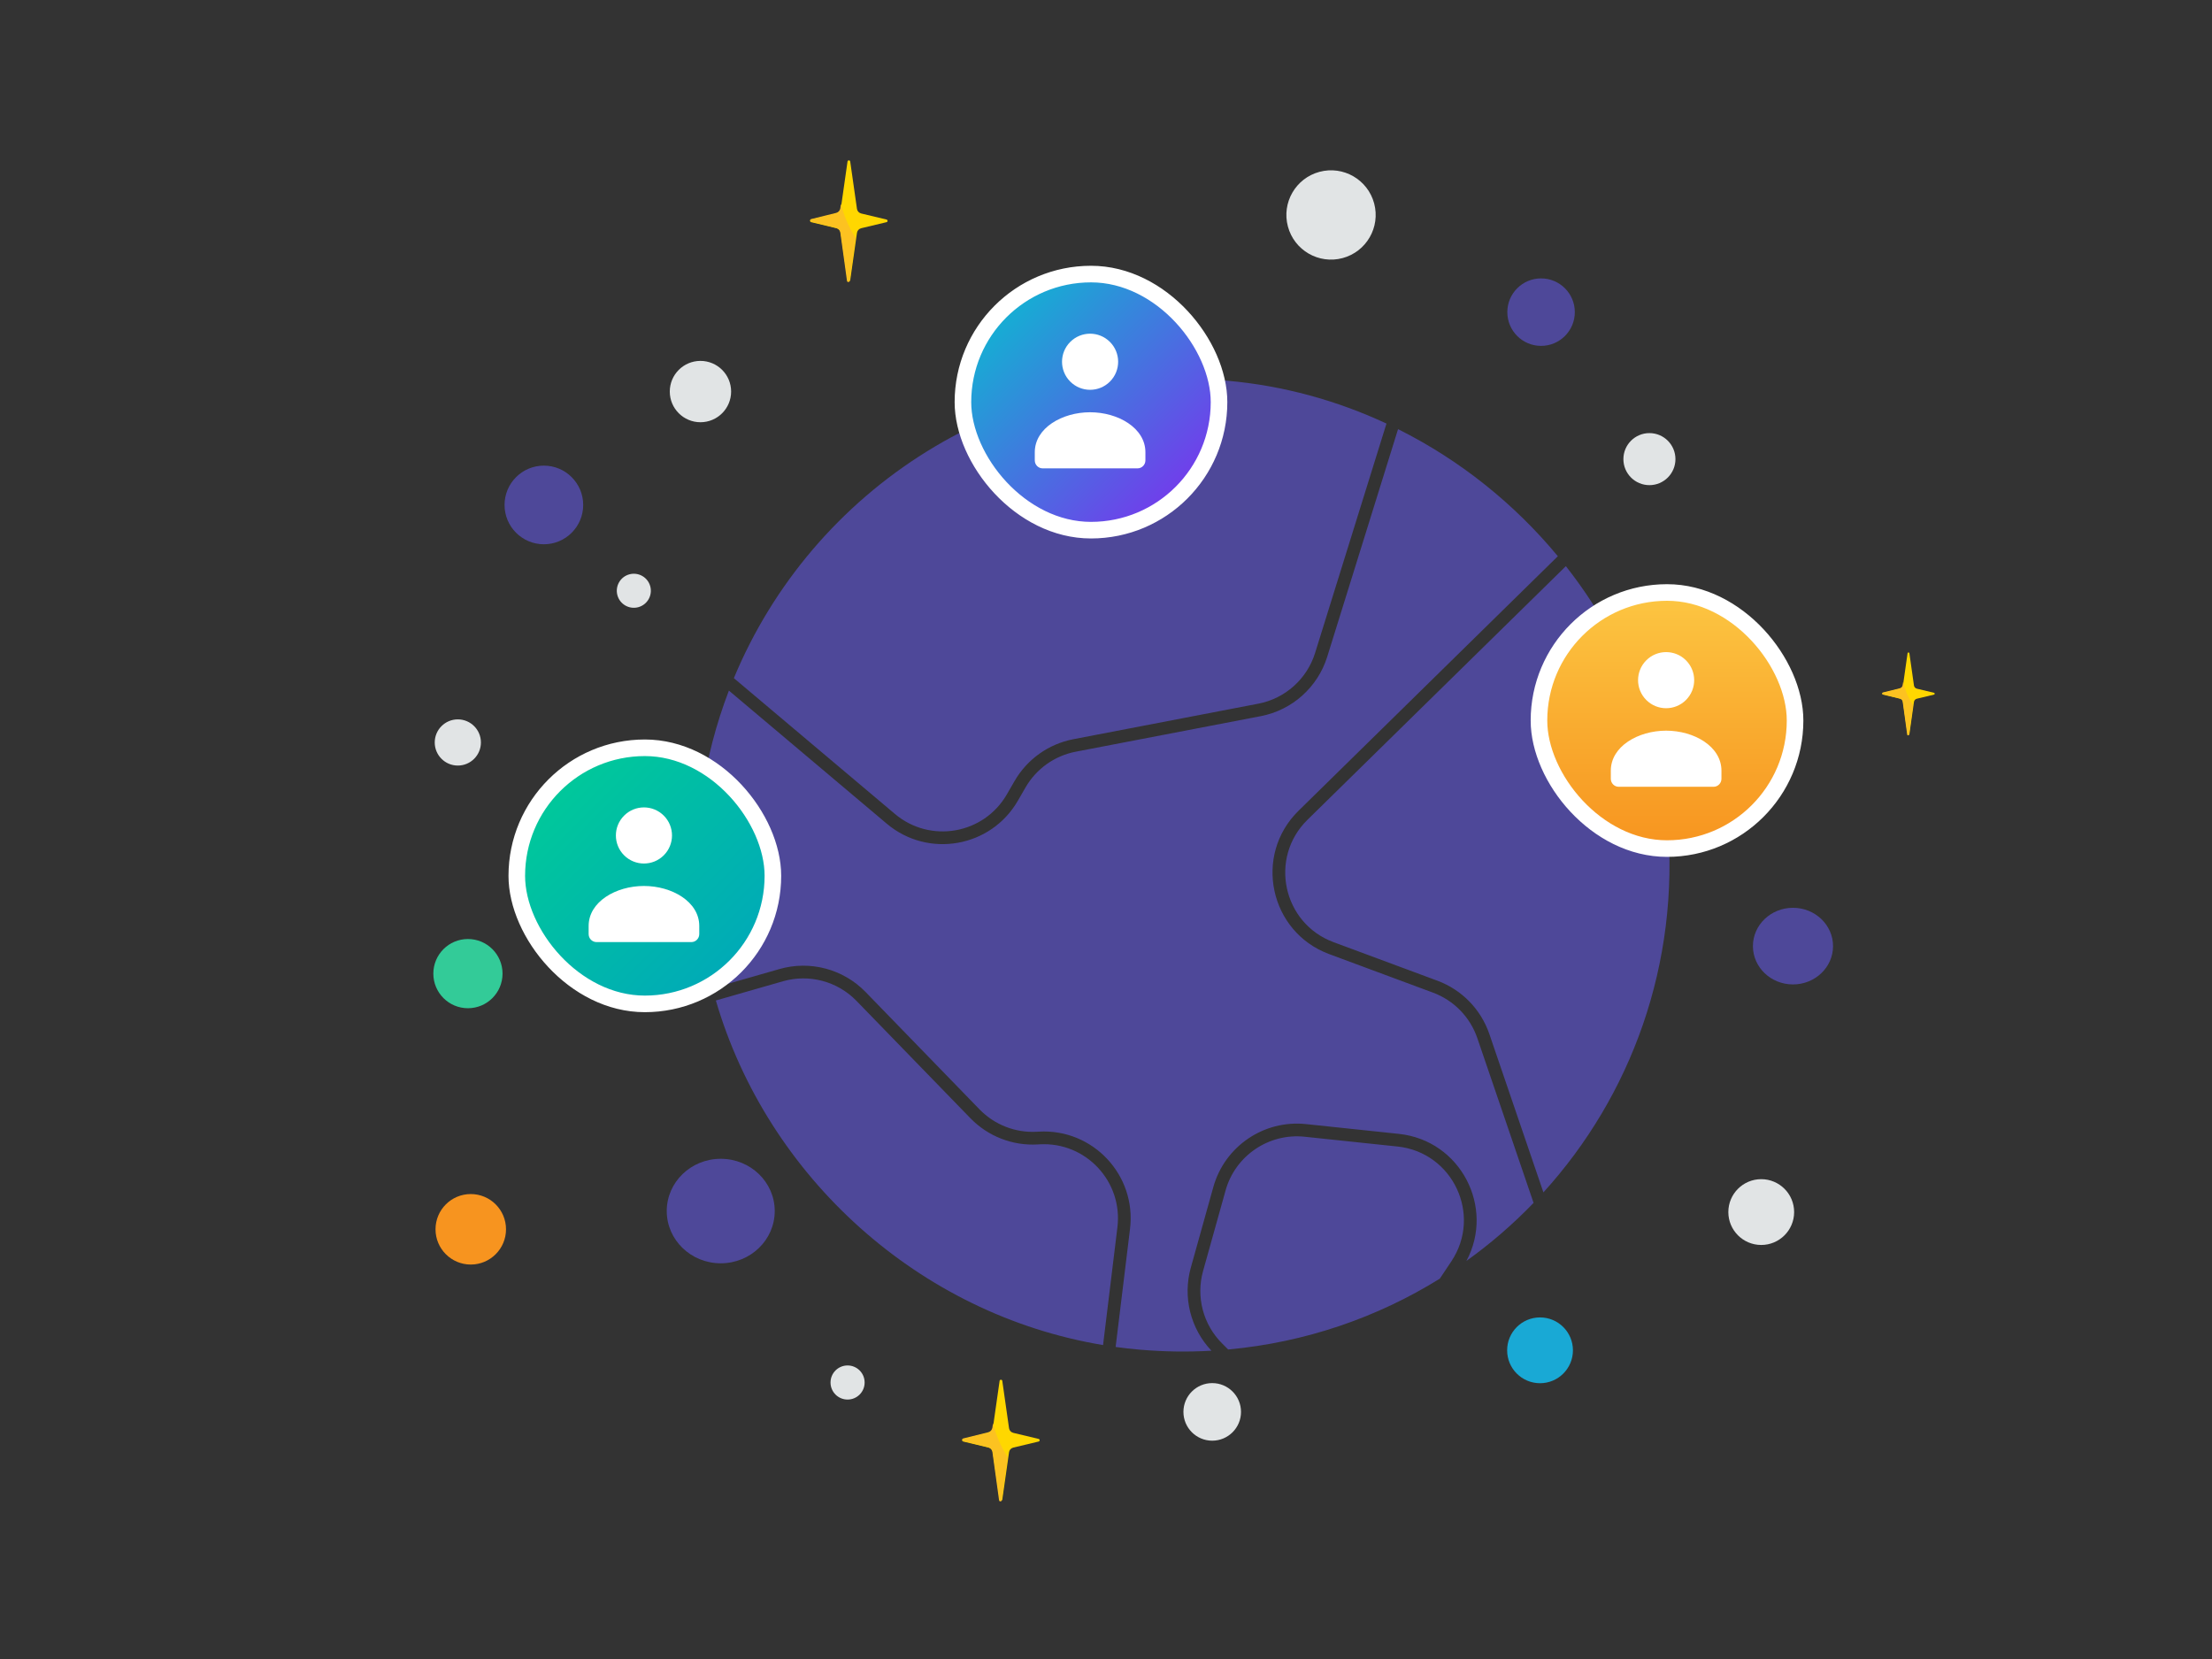 <?xml version="1.0" encoding="UTF-8"?> <svg xmlns="http://www.w3.org/2000/svg" xmlns:xlink="http://www.w3.org/1999/xlink" width="800px" height="600px" viewBox="0 0 800 600" version="1.1"><rect x="0" y="0" width="800" height="600" fill="#333333" stroke="none"/><title>International Visual 2</title><defs><linearGradient x1="0%" y1="0%" x2="102%" y2="101%" id="linearGradient-1"><stop stop-color="#00C8CE" offset="0%"></stop><stop stop-color="#8821F1" offset="100%"></stop></linearGradient><linearGradient x1="50%" y1="0%" x2="50%" y2="100%" id="linearGradient-2"><stop stop-color="#FCC642" offset="0%"></stop><stop stop-color="#F7941F" offset="100%"></stop></linearGradient><linearGradient x1="0%" y1="0%" x2="102%" y2="101%" id="linearGradient-3"><stop stop-color="#00CF94" offset="0%"></stop><stop stop-color="#00A3BE" offset="100%"></stop></linearGradient></defs><g id="International-Visual-2" stroke="none" stroke-width="1" fill="none" fill-rule="evenodd"><path d="M263.617,249.759 C254.344,273.96 250.254,300.756 252.692,328.799 C253.532,338.461 255.198,348.033 257.67,357.411 L281.89,350.471 C293.019,347.282 305,350.476 313.064,358.783 L354.264,401.225 C359.686,406.811 367.269,409.762 375.04,409.313 L375.713,409.274 C395.257,408.143 411.058,424.98 408.69,444.414 L403.482,487.15 C406.302,487.539 409.142,487.859 412,488.108 C420.851,488.877 429.578,488.996 438.139,488.508 C430.541,480.5 427.707,469.089 430.676,458.457 L438.812,429.322 C442.932,414.566 457.102,404.939 472.338,406.544 L505.906,410.08 C528.325,412.442 540.69,436.74 530.35,456.029 C539.068,449.787 547.199,442.761 554.64,435.04 L534.296,375.461 C531.695,367.843 525.807,361.799 518.26,358.998 L480.703,345.059 C459.135,337.054 453.217,309.337 469.634,293.222 L563.417,201.166 C547.62,182.098 527.911,166.334 505.625,155.208 L480.014,237.507 C476.574,248.561 467.329,256.825 455.96,259.009 L389.054,271.862 C381.413,273.33 374.787,278.046 370.899,284.786 L368.132,289.581 C358.361,306.517 335.651,310.497 320.702,297.893 L263.617,249.759 L263.617,249.759 Z M398.935,486.459 L404.127,443.858 C406.148,427.27 392.661,412.898 375.978,413.863 L375.306,413.902 C366.201,414.429 357.318,410.971 350.966,404.427 L309.766,361.985 C302.883,354.895 292.656,352.168 283.157,354.89 L258.9,361.84 C277.569,425.707 332.438,475.437 398.935,486.459 L398.935,486.459 Z M603.108,297 C607.616,348.856 589.808,396.437 558.198,431.237 L538.646,373.976 C535.599,365.051 528.701,357.969 519.86,354.688 L482.302,340.749 C463.893,333.917 458.841,310.258 472.855,296.503 L566.318,204.761 C586.791,230.808 600.118,262.619 603.108,297 L603.108,297 Z M265.412,245.26 L323.666,294.378 C336.425,305.137 355.81,301.74 364.151,287.283 L366.917,282.489 C371.472,274.593 379.235,269.067 388.187,267.347 L455.093,254.495 C464.797,252.63 472.688,245.577 475.625,236.141 L501.439,153.188 C483.566,144.85 464.132,139.465 443.799,137.692 C363.674,130.725 293.737,177.056 265.412,245.26 L265.412,245.26 Z M444.183,488.06 C472.119,485.51 498.137,476.471 520.722,462.454 L524.913,456.166 C536.09,439.402 525.461,416.763 505.424,414.652 L471.857,411.116 C458.852,409.746 446.757,417.963 443.24,430.559 L435.104,459.693 C432.498,469.025 435.133,479.038 441.995,485.878 L444.183,488.06 L444.183,488.06 Z" id="Shape" fill="#4E4899"></path><g id="146" transform="translate(156.722, 57.969)"><ellipse id="Oval" fill="#4E4899" fill-rule="nonzero" transform="translate(491.735, 284.206) rotate(180) translate(-491.735, -284.206) " cx="491.735" cy="284.206" rx="14.488" ry="13.858"></ellipse><ellipse id="Oval" fill="#4E4899" fill-rule="nonzero" transform="translate(103.944, 380.021) rotate(180) translate(-103.944, -380.021) " cx="103.944" cy="380.021" rx="19.528" ry="18.898"></ellipse><circle id="Oval" fill="#4E4899" fill-rule="nonzero" transform="translate(39.976, 124.654) scale(-1, 1) translate(-39.976, -124.654) " cx="39.976" cy="124.654" r="14.221"></circle><circle id="Oval" fill="#E1E4E5" fill-rule="nonzero" transform="translate(480.253, 380.392) scale(-1, 1) translate(-480.253, -380.392) " cx="480.253" cy="380.392" r="11.897"></circle><circle id="Oval" fill="#19A9D5" fill-rule="nonzero" transform="translate(400.253, 430.392) scale(-1, 1) translate(-400.253, -430.392) " cx="400.253" cy="430.392" r="11.897"></circle><circle id="Oval" fill="#33CB98" fill-rule="nonzero" transform="translate(12.514, 294.154) scale(-1, 1) translate(-12.514, -294.154) " cx="12.514" cy="294.154" r="12.514"></circle><circle id="Oval" fill="#E1E4E5" fill-rule="nonzero" transform="translate(149.817, 442.033) scale(-1, 1) translate(-149.817, -442.033) " cx="149.817" cy="442.033" r="6.166"></circle><circle id="Oval" fill="#E1E4E5" fill-rule="nonzero" transform="translate(439.813, 108.08) scale(-1, 1) translate(-439.813, -108.08) " cx="439.813" cy="108.08" r="9.411"></circle><circle id="Oval" fill="#E1E4E5" fill-rule="nonzero" transform="translate(72.51, 155.688) scale(-1, 1) rotate(105) translate(-72.51, -155.688) " cx="72.51" cy="155.688" r="6.156"></circle><ellipse id="Oval" fill="#E1E4E5" fill-rule="nonzero" transform="translate(439.883, 241.735) scale(-1, 1) translate(-439.883, -241.735) " cx="439.883" cy="241.735" rx="6.299" ry="5.039"></ellipse><g id="sparkles" transform="translate(136.278, 0.031)" fill-rule="nonzero"><path d="M18.494,19.218 C17.668,19.021 17.051,18.363 16.936,17.557 C16.458,14.204 15.194,5.342 14.492,0.42 C14.412,-0.142 13.597,-0.139 13.517,0.423 L11.073,17.557 C10.958,18.363 10.346,19.02 9.521,19.217 C7.311,19.745 2.932,20.792 0.376,21.403 C-0.125,21.523 -0.125,22.23 0.376,22.35 C2.932,22.961 7.31,24.008 9.521,24.535 C10.346,24.733 10.958,25.389 11.073,26.196 L13.51,43.28 C13.591,43.85 14.418,43.85 14.499,43.28 L16.936,26.195 C17.051,25.389 17.663,24.732 18.488,24.535 C20.697,24.007 25.069,22.962 27.626,22.351 C28.129,22.231 28.123,21.52 27.619,21.399 L18.494,19.218 Z" id="Shape" fill="#FFD700"></path><path d="M11.136,15.735 L10.92,17.306 C10.806,18.128 10.203,18.799 9.389,19 C7.209,19.54 2.891,20.608 0.371,21.231 C-0.124,21.354 -0.124,22.076 0.371,22.199 C2.891,22.822 7.209,23.89 9.389,24.429 C10.203,24.631 10.806,25.301 10.92,26.124 L13.323,43.564 C13.403,44.145 14.218,44.145 14.299,43.564 L16.449,27.957 C13.632,23.801 12.027,19.248 11.136,15.735 Z" id="Shape" fill="#FCC221"></path></g><g id="sparkles" transform="translate(191.278, 441.031)" fill-rule="nonzero"><path d="M18.494,19.218 C17.668,19.021 17.051,18.363 16.936,17.557 C16.458,14.204 15.194,5.342 14.492,0.42 C14.412,-0.142 13.597,-0.139 13.517,0.423 L11.073,17.557 C10.958,18.363 10.346,19.02 9.521,19.217 C7.311,19.745 2.932,20.792 0.376,21.403 C-0.125,21.523 -0.125,22.23 0.376,22.35 C2.932,22.961 7.31,24.008 9.521,24.535 C10.346,24.733 10.958,25.389 11.073,26.196 L13.51,43.28 C13.591,43.85 14.418,43.85 14.499,43.28 L16.936,26.195 C17.051,25.389 17.663,24.732 18.488,24.535 C20.697,24.007 25.069,22.962 27.626,22.351 C28.129,22.231 28.123,21.52 27.619,21.399 L18.494,19.218 Z" id="Shape" fill="#FFD700"></path><path d="M11.136,15.735 L10.92,17.306 C10.806,18.128 10.203,18.799 9.389,19 C7.209,19.54 2.891,20.608 0.371,21.231 C-0.124,21.354 -0.124,22.076 0.371,22.199 C2.891,22.822 7.209,23.89 9.389,24.429 C10.203,24.631 10.806,25.301 10.92,26.124 L13.323,43.564 C13.403,44.145 14.218,44.145 14.299,43.564 L16.449,27.957 C13.632,23.801 12.027,19.248 11.136,15.735 Z" id="Shape" fill="#FCC221"></path></g><g id="sparkles" transform="translate(524, 178)" fill-rule="nonzero"><path d="M12.549,13.103 C11.989,12.969 11.57,12.52 11.492,11.971 C11.168,9.684 10.31,3.642 9.834,0.287 C9.779,-0.097 9.227,-0.095 9.172,0.288 L7.514,11.971 C7.436,12.52 7.021,12.968 6.461,13.103 C4.961,13.463 1.99,14.176 0.255,14.593 C-0.085,14.675 -0.085,15.157 0.255,15.239 C1.99,15.655 4.961,16.369 6.46,16.729 C7.021,16.863 7.436,17.311 7.514,17.861 L9.167,29.509 C9.223,29.898 9.783,29.898 9.839,29.509 L11.492,17.86 C11.57,17.311 11.985,16.863 12.546,16.728 C14.044,16.369 17.011,15.656 18.746,15.24 C19.088,15.158 19.083,14.672 18.742,14.59 L12.549,13.103 Z" id="Shape" fill="#FFD700"></path><path d="M7.557,10.728 L7.41,11.799 C7.333,12.36 6.924,12.817 6.371,12.955 C4.892,13.323 1.962,14.051 0.252,14.476 C-0.084,14.56 -0.084,15.052 0.252,15.135 C1.962,15.561 4.892,16.289 6.371,16.656 C6.924,16.794 7.333,17.251 7.41,17.812 L9.041,29.703 C9.095,30.099 9.648,30.099 9.703,29.703 L11.162,19.061 C9.25,16.228 8.161,13.124 7.557,10.728 Z" id="Shape" fill="#FCC221"></path></g><circle id="Oval" fill="#4E4899" fill-rule="nonzero" transform="translate(247.734, 223.045) rotate(180) translate(-247.734, -223.045) " cx="247.734" cy="223.045" r="7.166"></circle><circle id="Oval" fill="#4E4899" fill-rule="nonzero" transform="translate(400.628, 54.92) scale(-1, 1) translate(-400.628, -54.92) " cx="400.628" cy="54.92" r="12.204"></circle><circle id="Oval" fill="#E1E4E5" fill-rule="nonzero" transform="translate(281.693, 452.661) scale(-1, 1) translate(-281.693, -452.661) " cx="281.693" cy="452.661" r="10.412"></circle><circle id="Oval" fill="#E1E4E5" fill-rule="nonzero" transform="translate(8.856, 210.554) scale(-1, 1) translate(-8.856, -210.554) " cx="8.856" cy="210.554" r="8.351"></circle><circle id="Oval" fill="#F7941F" fill-rule="nonzero" transform="translate(13.537, 386.624) scale(-1, 1) translate(-13.537, -386.624) " cx="13.537" cy="386.624" r="12.747"></circle><circle id="Oval" fill="#E1E4E5" fill-rule="nonzero" transform="translate(96.606, 83.645) scale(-1, 1) translate(-96.606, -83.645) " cx="96.606" cy="83.645" r="11.092"></circle><circle id="Oval" fill="#E1E4E5" fill-rule="nonzero" transform="translate(324.664, 19.776) scale(-1, 1) rotate(105) translate(-324.664, -19.776) " cx="324.664" cy="19.776" r="16.147"></circle><rect id="Rectangle" stroke="#FFFFFF" stroke-width="6" fill="url(#linearGradient-1)" fill-rule="nonzero" x="191.536" y="41.154" width="92.62" height="92.62" rx="46.31"></rect><path d="M257.531,105.632 L257.531,108.528 C257.531,110.127 256.251,111.424 254.673,111.424 L220.378,111.424 C218.8,111.424 217.52,110.127 217.52,108.528 L217.52,105.586 C217.52,96.823 227.403,91.129 237.525,91.129 C247.648,91.129 257.531,96.826 257.531,105.586 M244.698,65.688 C248.661,69.65 248.661,76.076 244.698,80.038 C240.736,84.001 234.31,84.001 230.348,80.038 C226.385,76.076 226.385,69.65 230.348,65.688 C234.31,61.725 240.736,61.725 244.698,65.688 Z" id="Shape" fill="#FFFFFF"></path><rect id="Rectangle" stroke="#FFFFFF" stroke-width="6" fill="url(#linearGradient-2)" fill-rule="nonzero" x="399.868" y="156.311" width="92.62" height="92.62" rx="46.31"></rect><path d="M465.862,220.79 L465.862,223.686 C465.862,225.284 464.582,226.582 463.004,226.582 L428.709,226.582 C427.132,226.582 425.851,225.284 425.851,223.686 L425.851,220.743 C425.851,211.98 435.734,206.286 445.857,206.286 C455.98,206.286 465.862,211.983 465.862,220.743 M453.03,180.845 C456.993,184.808 456.993,191.233 453.03,195.196 C449.067,199.159 442.642,199.159 438.679,195.196 C434.716,191.233 434.716,184.808 438.679,180.845 C442.642,176.882 449.067,176.882 453.03,180.845 Z" id="Shape" fill="#FFFFFF"></path><rect id="Rectangle" stroke="#FFFFFF" stroke-width="6" fill="url(#linearGradient-3)" fill-rule="nonzero" x="30.183" y="212.478" width="92.62" height="92.62" rx="46.31"></rect><path d="M96.178,276.957 L96.178,279.853 C96.178,281.452 94.897,282.749 93.32,282.749 L59.025,282.749 C57.447,282.749 56.167,281.452 56.167,279.853 L56.167,276.911 C56.167,268.147 66.05,262.454 76.172,262.454 C86.295,262.454 96.178,268.15 96.178,276.911 M83.345,237.012 C87.308,240.975 87.308,247.4 83.345,251.363 C79.382,255.326 72.957,255.326 68.994,251.363 C65.031,247.4 65.031,240.975 68.994,237.012 C72.957,233.049 79.382,233.049 83.345,237.012 Z" id="Shape" fill="#FFFFFF"></path></g></g></svg> 